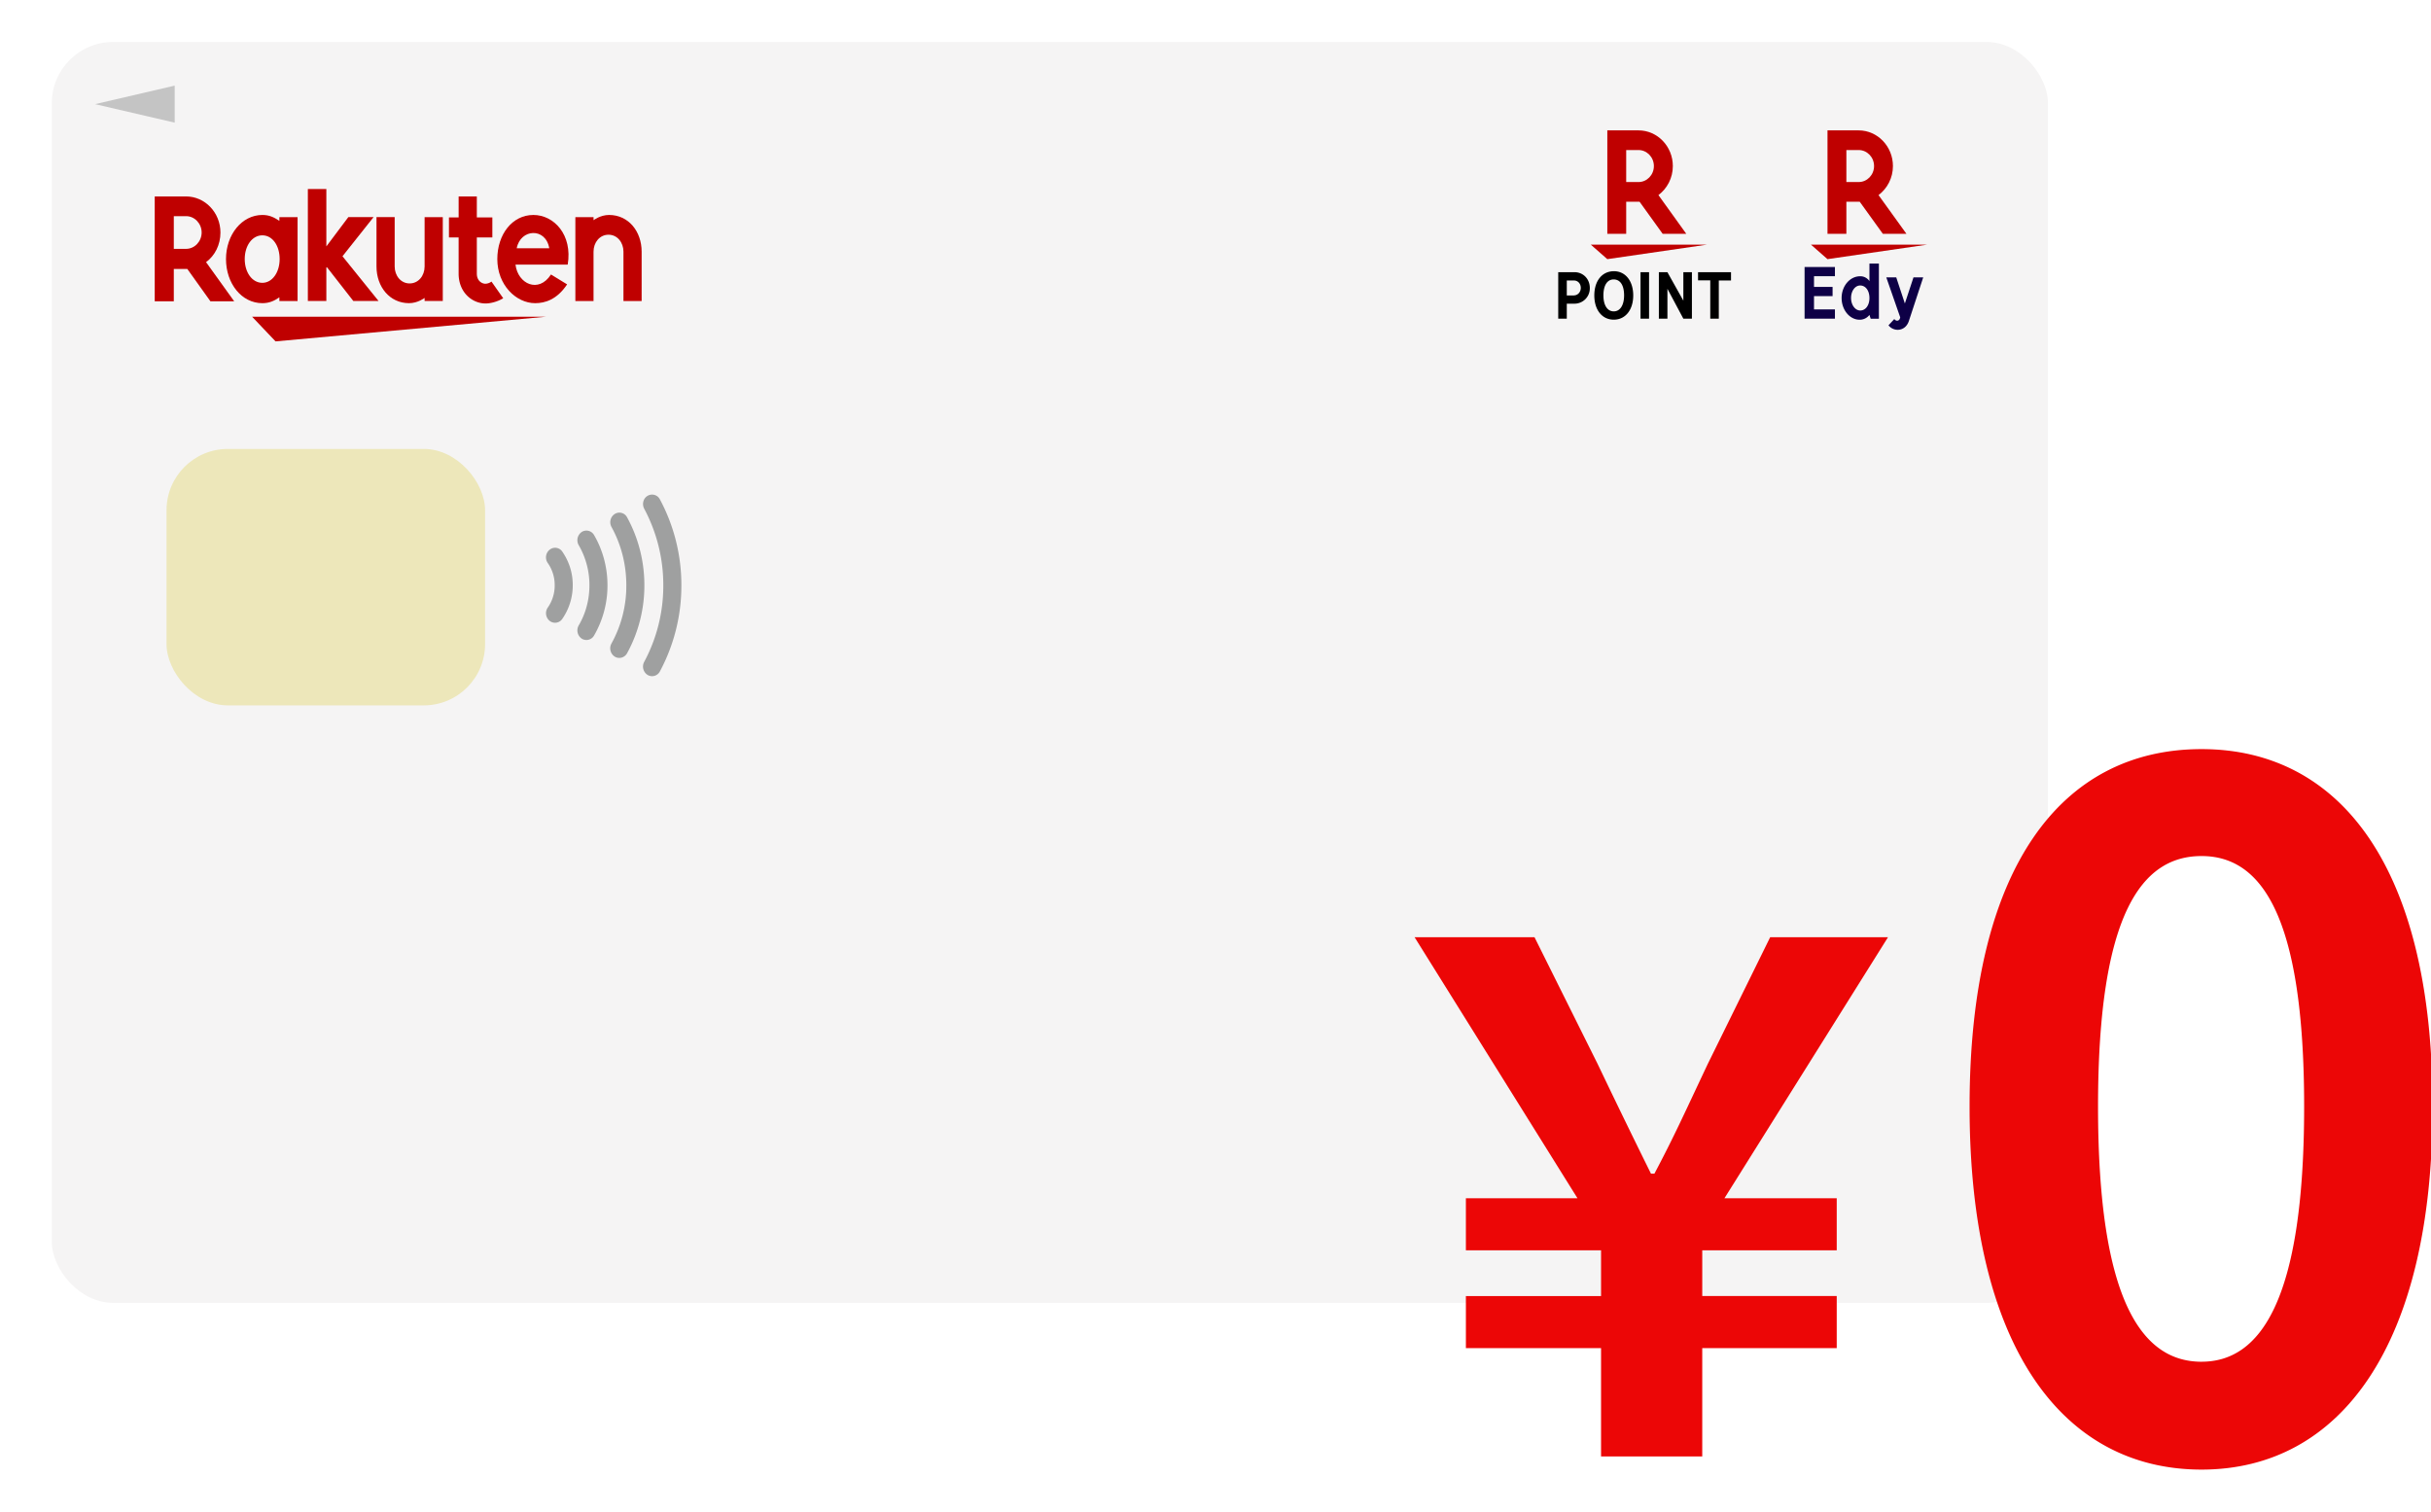 <svg width="119" height="74" fill="none" xmlns="http://www.w3.org/2000/svg"><g filter="url(#filter0_d_9016_51097)"><rect x="1.535" y="1.055" width="97.715" height="61.724" rx="3" fill="#F5F4F4"/></g><path d="M26.741 15.504H12.34l1.149 1.208 13.252-1.208z" fill="#BF0000"/><path fill-rule="evenodd" clip-rule="evenodd" d="M13.676 10.81v-.18h.89v4.106h-.89v-.181c-.259.18-.503.286-.833.286-1.02 0-1.78-.966-1.78-2.159 0-1.192.775-2.159 1.78-2.159.33 0 .56.106.833.287zm-1.696 1.872c0 .65.36 1.163.862 1.163.488 0 .847-.514.847-1.163 0-.65-.345-1.162-.847-1.162-.503 0-.862.513-.862 1.162z" fill="#BF0000"/><path d="M20.785 10.629v2.416c0 .453-.302.83-.733.83-.43 0-.732-.377-.732-.83v-2.416h-.89v2.416c0 .996.646 1.796 1.593 1.796.431 0 .762-.256.762-.256v.15h.89V10.63h-.89zm8.269 4.107V12.32c0-.453.302-.83.733-.83.43 0 .732.377.732.83v2.416h.89V12.32c0-.996-.646-1.797-1.594-1.797-.43 0-.76.257-.76.257v-.15h-.89v4.106h.89z" fill="#BF0000"/><path fill-rule="evenodd" clip-rule="evenodd" d="M8.508 13.165v1.586h-.934V9.617h1.537c.918 0 1.68.785 1.68 1.767 0 .604-.273 1.132-.704 1.449l1.378 1.918h-1.163l-1.134-1.586h-.66zm.603-2.583h-.603v1.6h.603c.416 0 .76-.362.76-.8 0-.438-.344-.8-.76-.8z" fill="#BF0000"/><path d="M24.058 13.784a.524.524 0 01-.301.106c-.144 0-.416-.12-.416-.498v-1.767h.76v-.981h-.76V9.617h-.89v1.027h-.474v.981h.473v1.767c0 .92.66 1.464 1.321 1.464.244 0 .59-.09.862-.256l-.575-.816zm-7.293-1.239l1.522-1.917h-1.235l-1.077 1.434V9.254h-.905v5.48h.905v-1.69l1.32 1.69h1.236l-1.766-2.189z" fill="#BF0000"/><path fill-rule="evenodd" clip-rule="evenodd" d="M24.344 12.682c0-1.207.732-2.159 1.766-2.159 1.005 0 1.924.967 1.68 2.431h-2.556c.115.951 1.134 1.42 1.737.483l.79.484c-.502.754-1.091.92-1.565.92-.933 0-1.852-.89-1.852-2.159zm2.543-.528h-1.594c.187-.966 1.422-1.027 1.594 0z" fill="#BF0000"/><path d="M4.652 5.098l3.899-.906v1.812l-3.899-.906z" fill="#C4C4C4"/><rect x="8.152" y="21.977" width="15.593" height="12.554" rx="3" fill="#EDE7BA"/><g clip-path="url(#clip0_9016_51097)"><path d="M26.815 27.563a1.882 1.882 0 01.338 1.09 1.881 1.881 0 01-.338 1.088.485.485 0 00.093.655.428.428 0 00.617-.099 2.891 2.891 0 00.512-1.65 2.88 2.88 0 00-.135-.882 2.94 2.94 0 00-.377-.762.423.423 0 00-.617-.094.48.48 0 00-.093.654zm1.514-.874a3.88 3.88 0 01.524 1.963c0 .722-.19 1.394-.524 1.963a.489.489 0 00.144.646.43.43 0 00.609-.153 4.88 4.88 0 00.655-2.456c0-.896-.24-1.743-.655-2.456a.43.43 0 00-.61-.152.489.489 0 00-.143.645zm1.607-.887c.461.838.723 1.81.723 2.85a5.828 5.828 0 01-.727 2.85.485.485 0 00.16.642c.212.13.483.053.605-.166a6.896 6.896 0 00.846-3.326c0-1.21-.309-2.348-.846-3.326a.424.424 0 00-.604-.165.48.48 0 00-.157.64zm1.599-.897a7.916 7.916 0 01.934 3.747 7.87 7.87 0 01-.934 3.747.486.486 0 00.165.641.43.43 0 00.604-.175 8.868 8.868 0 001.05-4.208 8.87 8.87 0 00-1.05-4.209.43.43 0 00-.604-.175c-.212.121-.284.408-.165.632z" fill="#9FA0A0"/></g><g filter="url(#filter1_d_9016_51097)" fill="#EC0606"><path d="M76.373 69.3h4.954v-5.305h6.583v-2.549h-6.583v-2.239h6.583V56.66h-5.497l8.007-12.78h-5.768l-3.053 6.2c-1.188 2.515-1.63 3.514-2.613 5.374h-.17a448.764 448.764 0 01-2.612-5.373l-3.088-6.2h-5.87L75.22 56.66h-5.463v2.548h6.616v2.24h-6.616v2.548h6.616V69.3zm29.395.642c6.786 0 11.31-6.062 11.31-17.773 0-11.71-4.524-17.497-11.31-17.497-6.831 0-11.355 5.74-11.355 17.497 0 11.711 4.524 17.773 11.355 17.773zm0-5.28c-2.895 0-5.067-2.94-5.067-12.493 0-9.506 2.172-12.262 5.067-12.262 2.85 0 5.022 2.756 5.022 12.262 0 9.553-2.172 12.492-5.022 12.492z"/></g><g clip-path="url(#clip1_9016_51097)"><path d="M94.145 13.574l-.705 2.144c-.088.266-.295.427-.546.427a.568.568 0 01-.45-.22l.283-.306c.044.054.087.079.143.079.064 0 .116-.046.136-.12l.012-.042-.682-1.958h.487l.422 1.278.422-1.278h.478v-.004zm-2.634 1.841a.592.592 0 01-.478.237c-.49 0-.884-.481-.884-1.066 0-.585.406-1.062.908-1.062a.54.54 0 01.454.237v-.859h.463v2.7h-.403l-.06-.187zm-.9-.829c0 .34.2.614.45.614.26 0 .45-.253.45-.61 0-.36-.187-.614-.45-.614-.25-.004-.45.266-.45.61zm-1.813-1.072v.53h.909v.453h-.909v.65h1.024v.453h-1.486v-2.53h1.486v.452h-1.024v-.008z" fill="#0E0046"/><path d="M89.457 12.686l-.808-.71h5.69l-4.882.71zm.925-1.24V9.875h.653l1.132 1.571h1.155l-1.366-1.895c.426-.32.705-.838.705-1.422 0-.962-.753-1.746-1.677-1.746h-1.526v5.063h.924zm0-4.101h.602c.414 0 .753.352.753.784 0 .435-.34.783-.753.783h-.602V7.345z" fill="#BF0000"/><path d="M84.137 13.726v1.875h-.418v-1.875h-.598v-.402h1.614v.407h-.598v-.005zm-2.516-.402l.781 1.394v-1.394h.419v2.277h-.419l-.78-1.464v1.464h-.419v-2.277h.418zm-.898 2.276h-.418v-2.276h.418v2.277zm-.775-1.137c0 .71-.383 1.186-.953 1.186s-.952-.476-.952-1.186c0-.713.382-1.186.956-1.186.566-.004.949.477.949 1.186zm-1.459 0c0 .481.195.78.506.78s.506-.303.506-.784c0-.493-.187-.78-.51-.78-.314 0-.502.287-.502.784zm-1.419-1.139c.43 0 .753.332.753.772a.75.75 0 01-.753.77h-.374v.735h-.419v-2.277h.793zm-.024 1.136c.188 0 .335-.161.335-.369 0-.207-.143-.36-.335-.36h-.35v.734h.35v-.005z" fill="#000"/><path d="M78.68 12.686l-.809-.71h5.69l-4.881.71zm.924-1.24V9.875h.654l1.131 1.571h1.156l-1.363-1.895c.426-.32.705-.838.705-1.422 0-.962-.753-1.746-1.677-1.746h-1.53v5.063h.924zm0-4.101h.602c.414 0 .753.352.753.784 0 .435-.339.783-.753.783h-.602V7.345z" fill="#BF0000"/></g><defs><clipPath id="clip0_9016_51097"><path fill="#fff" transform="translate(26.727 24.203)" d="M0 0h6.627v8.892H0z"/></clipPath><clipPath id="clip1_9016_51097"><path fill="#fff" transform="translate(74.848 5.238)" d="M0 0h21.83v11.508H0z"/></clipPath><filter id="filter0_d_9016_51097" x=".535" y=".055" width="101.715" height="65.724" filterUnits="userSpaceOnUse" color-interpolation-filters="sRGB"><feFlood flood-opacity="0" result="BackgroundImageFix"/><feColorMatrix in="SourceAlpha" values="0 0 0 0 0 0 0 0 0 0 0 0 0 0 0 0 0 0 127 0" result="hardAlpha"/><feOffset dx="1" dy="1"/><feGaussianBlur stdDeviation="1"/><feColorMatrix values="0 0 0 0 0 0 0 0 0 0 0 0 0 0 0 0 0 0 0.3 0"/><feBlend in2="BackgroundImageFix" result="effect1_dropShadow_9016_51097"/><feBlend in="SourceGraphic" in2="effect1_dropShadow_9016_51097" result="shape"/></filter><filter id="filter1_d_9016_51097" x="67.246" y="34.672" width="53.832" height="39.27" filterUnits="userSpaceOnUse" color-interpolation-filters="sRGB"><feFlood flood-opacity="0" result="BackgroundImageFix"/><feColorMatrix in="SourceAlpha" values="0 0 0 0 0 0 0 0 0 0 0 0 0 0 0 0 0 0 127 0" result="hardAlpha"/><feOffset dx="2" dy="2"/><feGaussianBlur stdDeviation="1"/><feColorMatrix values="0 0 0 0 0 0 0 0 0 0 0 0 0 0 0 0 0 0 0.25 0"/><feBlend in2="BackgroundImageFix" result="effect1_dropShadow_9016_51097"/><feBlend in="SourceGraphic" in2="effect1_dropShadow_9016_51097" result="shape"/></filter></defs></svg>